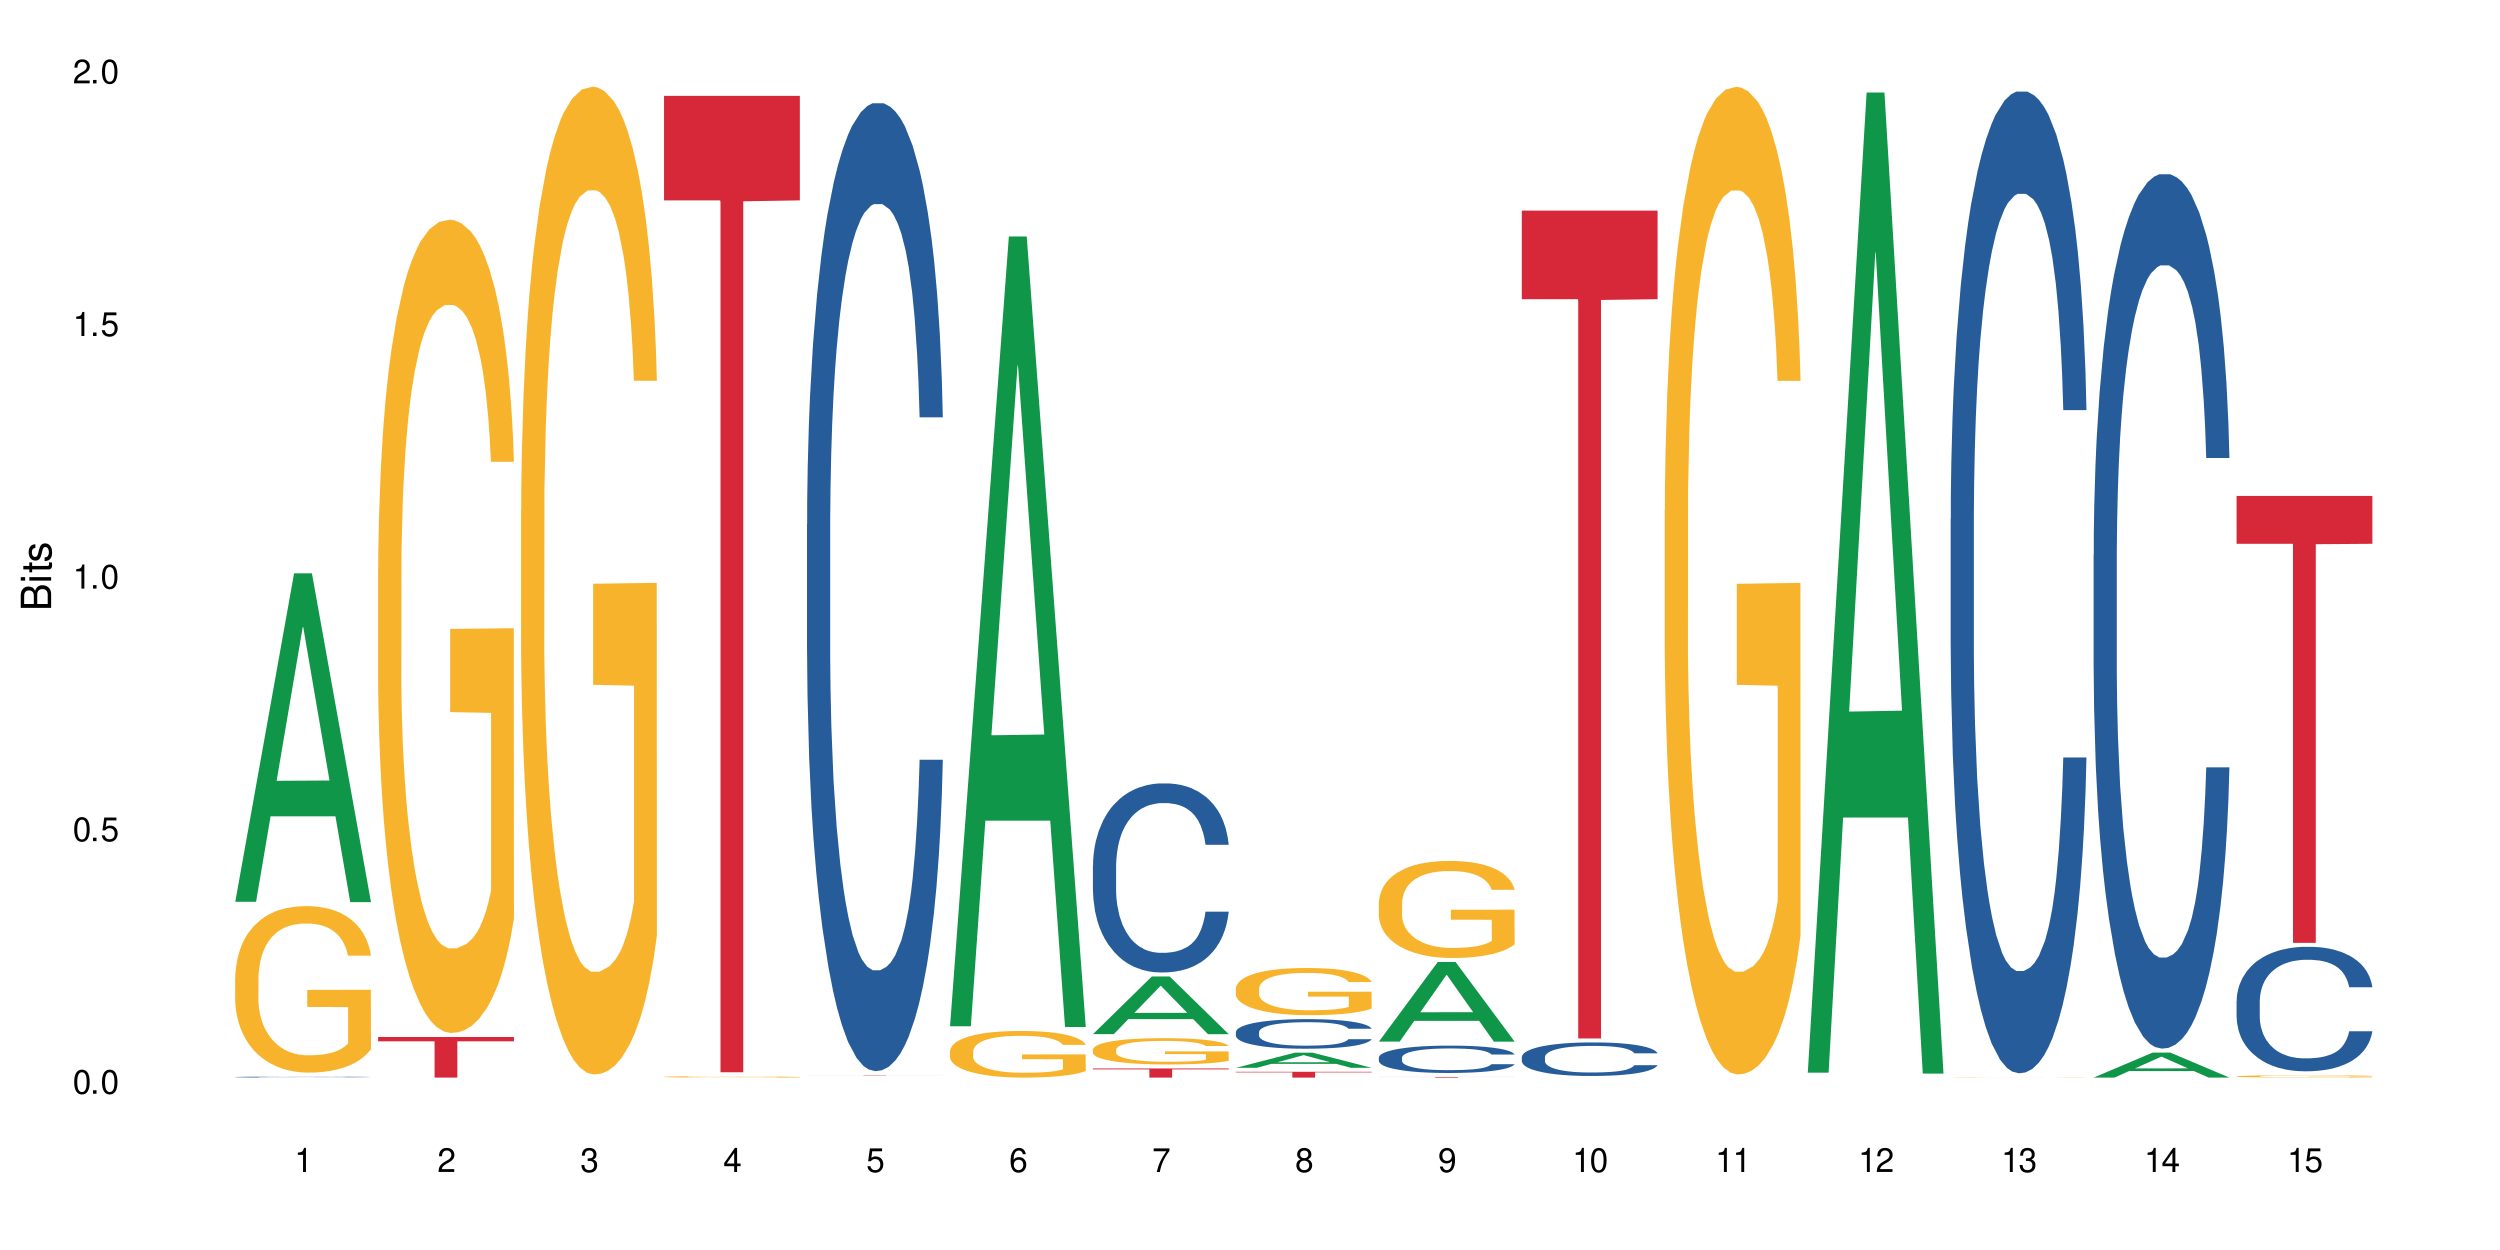 <?xml version="1.0" encoding="UTF-8"?>
<svg xmlns="http://www.w3.org/2000/svg" xmlns:xlink="http://www.w3.org/1999/xlink" width="720" height="360" viewBox="0 0 720 360">
<defs>
<g>
<g id="glyph-0-0">
</g>
<g id="glyph-0-1">
<path d="M 2.641 -6.938 C 2 -6.938 1.422 -6.656 1.078 -6.172 C 0.641 -5.562 0.406 -4.641 0.406 -3.359 C 0.406 -1.016 1.188 0.219 2.641 0.219 C 4.078 0.219 4.859 -1.016 4.859 -3.297 C 4.859 -4.641 4.656 -5.547 4.203 -6.172 C 3.844 -6.656 3.281 -6.938 2.641 -6.938 Z M 2.641 -6.188 C 3.547 -6.188 4 -5.25 4 -3.375 C 4 -1.406 3.562 -0.484 2.625 -0.484 C 1.734 -0.484 1.281 -1.438 1.281 -3.344 C 1.281 -5.25 1.734 -6.188 2.641 -6.188 Z M 2.641 -6.188 "/>
</g>
<g id="glyph-0-2">
<path d="M 1.828 -1 L 0.828 -1 L 0.828 0 L 1.828 0 Z M 1.828 -1 "/>
</g>
<g id="glyph-0-3">
<path d="M 4.562 -6.797 L 1.062 -6.797 L 0.547 -3.094 L 1.328 -3.094 C 1.719 -3.562 2.047 -3.734 2.578 -3.734 C 3.484 -3.734 4.062 -3.109 4.062 -2.094 C 4.062 -1.125 3.484 -0.531 2.578 -0.531 C 1.828 -0.531 1.375 -0.906 1.188 -1.672 L 0.328 -1.672 C 0.453 -1.109 0.547 -0.844 0.75 -0.594 C 1.125 -0.078 1.828 0.219 2.594 0.219 C 3.969 0.219 4.922 -0.781 4.922 -2.219 C 4.922 -3.562 4.031 -4.484 2.719 -4.484 C 2.25 -4.484 1.859 -4.359 1.469 -4.062 L 1.734 -5.969 L 4.562 -5.969 Z M 4.562 -6.797 "/>
</g>
<g id="glyph-0-4">
<path d="M 2.484 -4.938 L 2.484 0 L 3.328 0 L 3.328 -6.938 L 2.766 -6.938 C 2.469 -5.875 2.281 -5.734 0.984 -5.562 L 0.984 -4.938 Z M 2.484 -4.938 "/>
</g>
<g id="glyph-0-5">
<path d="M 4.859 -0.828 L 1.281 -0.828 C 1.359 -1.406 1.672 -1.781 2.5 -2.281 L 3.469 -2.828 C 4.406 -3.344 4.906 -4.062 4.906 -4.906 C 4.906 -5.484 4.672 -6.031 4.266 -6.406 C 3.859 -6.766 3.375 -6.938 2.719 -6.938 C 1.859 -6.938 1.219 -6.625 0.844 -6.031 C 0.609 -5.672 0.5 -5.234 0.484 -4.531 L 1.328 -4.531 C 1.359 -5.016 1.406 -5.281 1.531 -5.516 C 1.75 -5.938 2.188 -6.203 2.703 -6.203 C 3.469 -6.203 4.031 -5.641 4.031 -4.891 C 4.031 -4.344 3.719 -3.859 3.125 -3.516 L 2.234 -3 C 0.812 -2.172 0.406 -1.531 0.328 -0.016 L 4.859 -0.016 Z M 4.859 -0.828 "/>
</g>
<g id="glyph-0-6">
<path d="M 2.125 -3.188 L 2.578 -3.188 C 3.5 -3.188 3.984 -2.766 3.984 -1.922 C 3.984 -1.062 3.469 -0.531 2.594 -0.531 C 1.656 -0.531 1.203 -1 1.156 -2.016 L 0.312 -2.016 C 0.344 -1.453 0.438 -1.094 0.609 -0.781 C 0.953 -0.109 1.625 0.219 2.547 0.219 C 3.953 0.219 4.859 -0.625 4.859 -1.938 C 4.859 -2.828 4.516 -3.297 3.703 -3.594 C 4.344 -3.844 4.656 -4.328 4.656 -5.031 C 4.656 -6.219 3.875 -6.938 2.578 -6.938 C 1.203 -6.938 0.484 -6.172 0.453 -4.703 L 1.297 -4.703 C 1.312 -5.125 1.344 -5.359 1.453 -5.578 C 1.641 -5.969 2.062 -6.203 2.594 -6.203 C 3.344 -6.203 3.797 -5.75 3.797 -5 C 3.797 -4.516 3.609 -4.219 3.25 -4.047 C 3.016 -3.953 2.703 -3.922 2.125 -3.906 Z M 2.125 -3.188 "/>
</g>
<g id="glyph-0-7">
<path d="M 3.141 -1.672 L 3.141 0 L 3.984 0 L 3.984 -1.672 L 4.984 -1.672 L 4.984 -2.438 L 3.984 -2.438 L 3.984 -6.938 L 3.359 -6.938 L 0.266 -2.578 L 0.266 -1.672 Z M 3.141 -2.438 L 1 -2.438 L 3.141 -5.5 Z M 3.141 -2.438 "/>
</g>
<g id="glyph-0-8">
<path d="M 4.781 -5.125 C 4.609 -6.266 3.891 -6.938 2.844 -6.938 C 2.094 -6.938 1.422 -6.578 1.031 -5.953 C 0.594 -5.266 0.406 -4.422 0.406 -3.172 C 0.406 -2 0.578 -1.25 0.984 -0.641 C 1.359 -0.078 1.953 0.219 2.703 0.219 C 3.984 0.219 4.922 -0.75 4.922 -2.094 C 4.922 -3.375 4.062 -4.281 2.844 -4.281 C 2.172 -4.281 1.641 -4.031 1.281 -3.516 C 1.281 -5.234 1.828 -6.188 2.797 -6.188 C 3.391 -6.188 3.797 -5.797 3.938 -5.125 Z M 2.734 -3.531 C 3.547 -3.531 4.062 -2.953 4.062 -2.031 C 4.062 -1.156 3.484 -0.531 2.703 -0.531 C 1.922 -0.531 1.328 -1.188 1.328 -2.078 C 1.328 -2.938 1.906 -3.531 2.734 -3.531 Z M 2.734 -3.531 "/>
</g>
<g id="glyph-0-9">
<path d="M 4.984 -6.797 L 0.438 -6.797 L 0.438 -5.969 L 4.109 -5.969 C 2.5 -3.656 1.828 -2.234 1.328 0 L 2.219 0 C 2.594 -2.172 3.453 -4.047 4.984 -6.094 Z M 4.984 -6.797 "/>
</g>
<g id="glyph-0-10">
<path d="M 3.75 -3.656 C 4.469 -4.094 4.688 -4.438 4.688 -5.078 C 4.688 -6.172 3.844 -6.938 2.641 -6.938 C 1.438 -6.938 0.594 -6.172 0.594 -5.094 C 0.594 -4.438 0.812 -4.094 1.516 -3.656 C 0.734 -3.266 0.359 -2.703 0.359 -1.922 C 0.359 -0.656 1.281 0.219 2.641 0.219 C 3.984 0.219 4.922 -0.656 4.922 -1.922 C 4.922 -2.703 4.531 -3.266 3.75 -3.656 Z M 2.641 -6.188 C 3.359 -6.188 3.812 -5.75 3.812 -5.062 C 3.812 -4.406 3.344 -3.984 2.641 -3.984 C 1.922 -3.984 1.453 -4.406 1.453 -5.078 C 1.453 -5.75 1.922 -6.188 2.641 -6.188 Z M 2.641 -3.266 C 3.484 -3.266 4.062 -2.719 4.062 -1.906 C 4.062 -1.078 3.484 -0.531 2.625 -0.531 C 1.797 -0.531 1.219 -1.094 1.219 -1.906 C 1.219 -2.719 1.781 -3.266 2.641 -3.266 Z M 2.641 -3.266 "/>
</g>
<g id="glyph-0-11">
<path d="M 0.516 -1.578 C 0.672 -0.453 1.406 0.219 2.438 0.219 C 3.188 0.219 3.859 -0.141 4.266 -0.766 C 4.688 -1.453 4.891 -2.297 4.891 -3.547 C 4.891 -4.719 4.703 -5.453 4.312 -6.078 C 3.938 -6.641 3.344 -6.938 2.594 -6.938 C 1.297 -6.938 0.359 -5.969 0.359 -4.625 C 0.359 -3.344 1.234 -2.453 2.453 -2.453 C 3.094 -2.453 3.578 -2.672 4.016 -3.203 C 4 -1.484 3.469 -0.531 2.5 -0.531 C 1.906 -0.531 1.484 -0.906 1.359 -1.578 Z M 2.578 -6.203 C 3.375 -6.203 3.969 -5.531 3.969 -4.641 C 3.969 -3.797 3.391 -3.188 2.547 -3.188 C 1.734 -3.188 1.234 -3.766 1.234 -4.688 C 1.234 -5.562 1.797 -6.203 2.578 -6.203 Z M 2.578 -6.203 "/>
</g>
<g id="glyph-1-0">
</g>
<g id="glyph-1-1">
<path d="M 0 -0.953 L 0 -4.891 C 0 -5.719 -0.234 -6.344 -0.734 -6.797 C -1.188 -7.234 -1.812 -7.469 -2.5 -7.469 C -3.547 -7.469 -4.188 -7 -4.625 -5.875 C -4.984 -6.688 -5.625 -7.094 -6.531 -7.094 C -7.172 -7.094 -7.734 -6.859 -8.141 -6.391 C -8.562 -5.922 -8.75 -5.344 -8.75 -4.5 L -8.75 -0.953 Z M -4.984 -2.062 L -7.766 -2.062 L -7.766 -4.219 C -7.766 -4.844 -7.688 -5.203 -7.453 -5.5 C -7.219 -5.812 -6.859 -5.969 -6.375 -5.969 C -5.891 -5.969 -5.531 -5.812 -5.297 -5.5 C -5.062 -5.203 -4.984 -4.844 -4.984 -4.219 Z M -0.984 -2.062 L -4 -2.062 L -4 -4.781 C -4 -5.766 -3.438 -6.359 -2.484 -6.359 C -1.547 -6.359 -0.984 -5.766 -0.984 -4.781 Z M -0.984 -2.062 "/>
</g>
<g id="glyph-1-2">
<path d="M -6.281 -1.797 L -6.281 -0.797 L 0 -0.797 L 0 -1.797 Z M -8.75 -1.797 L -8.75 -0.797 L -7.484 -0.797 L -7.484 -1.797 Z M -8.75 -1.797 "/>
</g>
<g id="glyph-1-3">
<path d="M -6.281 -3.047 L -6.281 -2.016 L -8.016 -2.016 L -8.016 -1.016 L -6.281 -1.016 L -6.281 -0.172 L -5.469 -0.172 L -5.469 -1.016 L -0.719 -1.016 C -0.078 -1.016 0.281 -1.453 0.281 -2.234 C 0.281 -2.5 0.25 -2.719 0.188 -3.047 L -0.641 -3.047 C -0.609 -2.906 -0.594 -2.766 -0.594 -2.562 C -0.594 -2.141 -0.719 -2.016 -1.156 -2.016 L -5.469 -2.016 L -5.469 -3.047 Z M -6.281 -3.047 "/>
</g>
<g id="glyph-1-4">
<path d="M -4.531 -5.25 C -5.766 -5.25 -6.469 -4.422 -6.469 -2.969 C -6.469 -1.516 -5.719 -0.562 -4.547 -0.562 C -3.562 -0.562 -3.094 -1.062 -2.734 -2.562 L -2.516 -3.484 C -2.344 -4.188 -2.094 -4.469 -1.641 -4.469 C -1.047 -4.469 -0.641 -3.875 -0.641 -3 C -0.641 -2.453 -0.797 -2 -1.062 -1.75 C -1.25 -1.594 -1.422 -1.531 -1.875 -1.469 L -1.875 -0.406 C -0.422 -0.453 0.281 -1.266 0.281 -2.922 C 0.281 -4.5 -0.5 -5.516 -1.719 -5.516 C -2.656 -5.516 -3.172 -4.984 -3.469 -3.734 L -3.703 -2.766 C -3.891 -1.953 -4.156 -1.609 -4.594 -1.609 C -5.188 -1.609 -5.547 -2.125 -5.547 -2.938 C -5.547 -3.75 -5.203 -4.172 -4.531 -4.203 Z M -4.531 -5.25 "/>
</g>
</g>
</defs>
<rect x="-72" y="-36" width="864" height="432" fill="rgb(100%, 100%, 100%)" fill-opacity="1"/>
<path fill-rule="nonzero" fill="rgb(6.275%, 58.824%, 28.235%)" fill-opacity="1" d="M 67.73 259.723 L 67.773 259.637 L 84.695 165.129 L 89.836 165.129 L 106.844 259.812 L 100.867 259.812 L 96.605 235.098 L 77.926 235.098 L 73.75 259.723 L 67.73 259.723 L 79.723 224.871 L 94.895 224.785 L 87.328 180.598 L 87.246 180.508 L 87.16 180.777 L 79.684 224.785 L 79.723 224.871 Z M 67.73 259.723 "/>
<path fill-rule="nonzero" fill="rgb(14.51%, 36.078%, 60%)" fill-opacity="1" d="M 67.73 310.191 L 67.777 310.188 L 67.777 310.184 L 67.922 310.172 L 68.254 310.16 L 68.59 310.152 L 69.449 310.137 L 70.641 310.121 L 71.879 310.109 L 72.785 310.105 L 73.598 310.098 L 75.457 310.09 L 76.652 310.086 L 77.938 310.078 L 79.512 310.074 L 80.656 310.074 L 83.234 310.07 L 85.141 310.066 L 93.105 310.066 L 94.633 310.07 L 95.922 310.074 L 98.164 310.078 L 100.168 310.086 L 101.074 310.09 L 102.504 310.098 L 103.602 310.105 L 104.363 310.113 L 105.223 310.121 L 105.984 310.133 L 106.559 310.148 L 106.844 310.16 L 100.168 310.16 L 99.832 310.148 L 99.449 310.141 L 98.734 310.129 L 98.02 310.121 L 97.02 310.113 L 96.113 310.109 L 94.871 310.105 L 93.773 310.102 L 92.629 310.098 L 91.531 310.098 L 89.434 310.094 L 87 310.094 L 86.094 310.098 L 84.234 310.098 L 83.234 310.102 L 81.801 310.105 L 80.801 310.105 L 79.609 310.113 L 78.797 310.117 L 77.797 310.125 L 77.078 310.129 L 76.27 310.137 L 75.793 310.145 L 75.363 310.152 L 74.98 310.16 L 74.695 310.168 L 74.504 310.18 L 74.41 310.188 L 74.41 310.23 L 74.504 310.238 L 74.742 310.25 L 75.363 310.266 L 76.27 310.277 L 77.32 310.289 L 78.32 310.297 L 78.891 310.301 L 79.656 310.305 L 80.848 310.309 L 82.566 310.316 L 83.566 310.316 L 85.094 310.32 L 90.625 310.32 L 91.867 310.316 L 93.156 310.316 L 94.918 310.312 L 96.016 310.309 L 96.969 310.301 L 97.688 310.297 L 98.164 310.293 L 98.879 310.285 L 99.449 310.277 L 99.879 310.27 L 100.168 310.258 L 106.844 310.258 L 106.559 310.27 L 105.699 310.285 L 105.031 310.297 L 104.27 310.305 L 103.172 310.312 L 102.266 310.32 L 101.074 310.324 L 99.977 310.332 L 98.781 310.336 L 97.02 310.34 L 95.875 310.344 L 94.633 310.344 L 93.156 310.348 L 91.293 310.348 L 89.289 310.352 L 85.426 310.352 L 83.949 310.348 L 81.992 310.348 L 79.559 310.34 L 77.797 310.336 L 76.414 310.332 L 75.219 310.328 L 73.883 310.32 L 72.168 310.309 L 71.117 310.301 L 70.402 310.293 L 69.59 310.281 L 69.02 310.273 L 68.352 310.258 L 67.875 310.238 L 67.73 310.227 Z M 67.73 310.191 "/>
<path fill-rule="nonzero" fill="rgb(96.863%, 70.196%, 16.863%)" fill-opacity="1" d="M 67.73 281.5 L 67.777 281.457 L 67.777 280.582 L 67.969 278.609 L 68.445 275.895 L 69.066 273.66 L 69.734 271.91 L 70.164 270.988 L 70.879 269.676 L 71.5 268.711 L 73.074 266.742 L 75.078 264.902 L 76.172 264.113 L 77.414 263.367 L 79.18 262.535 L 79.988 262.23 L 82.469 261.527 L 85.285 261.09 L 88.383 260.957 L 89.816 261.004 L 91.77 261.18 L 94.441 261.66 L 95.969 262.098 L 97.16 262.535 L 98.402 263.105 L 99.926 263.98 L 101.359 265.031 L 102.504 266.082 L 103.648 267.398 L 104.602 268.801 L 105.414 270.332 L 106.129 272.172 L 106.559 273.703 L 106.844 275.238 L 100.215 275.238 L 99.832 273.703 L 99.402 272.523 L 98.688 271.078 L 97.973 270.027 L 97.258 269.191 L 95.922 268.055 L 94.777 267.355 L 93.344 266.742 L 91.961 266.348 L 90.387 266.082 L 89.434 265.996 L 86.906 265.996 L 84.617 266.301 L 83.281 266.652 L 82.328 267.004 L 80.992 267.66 L 80.18 268.188 L 79.703 268.535 L 78.273 269.895 L 77.32 271.121 L 76.793 271.953 L 76.125 273.266 L 75.648 274.449 L 75.125 276.203 L 74.84 277.516 L 74.457 280.492 L 74.41 288.379 L 74.551 290.043 L 74.84 291.836 L 75.219 293.414 L 75.793 295.078 L 76.363 296.348 L 77.367 298.059 L 78.227 299.195 L 78.891 299.941 L 80.18 301.125 L 80.703 301.52 L 81.945 302.305 L 83.234 302.918 L 84.809 303.445 L 86 303.707 L 87.906 303.926 L 90.34 303.926 L 93.203 303.664 L 95.016 303.312 L 96.254 302.965 L 97.066 302.656 L 98.066 302.176 L 98.781 301.738 L 99.449 301.254 L 100.262 300.512 L 100.262 290.043 L 88.48 290 L 88.48 285.094 L 106.797 285.051 L 106.844 302.176 L 105.844 303.355 L 104.602 304.496 L 103.41 305.371 L 102.168 306.117 L 100.406 306.949 L 98.973 307.473 L 96.781 308.086 L 94.777 308.48 L 92.676 308.746 L 90.816 308.875 L 88.621 308.918 L 86.668 308.832 L 84.57 308.57 L 82.898 308.219 L 81.371 307.781 L 79.848 307.211 L 77.938 306.293 L 76.699 305.547 L 75.41 304.629 L 74.121 303.531 L 72.977 302.352 L 72.215 301.43 L 71.453 300.379 L 70.641 299.066 L 69.879 297.574 L 69.305 296.219 L 68.781 294.684 L 68.398 293.238 L 68.016 291.27 L 67.828 289.691 L 67.73 288.332 Z M 67.73 281.5 "/>
<path fill-rule="nonzero" fill="rgb(96.863%, 70.196%, 16.863%)" fill-opacity="1" d="M 108.902 163.594 L 108.949 163.379 L 108.949 159.102 L 109.141 149.477 L 109.617 136.211 L 110.238 125.305 L 110.906 116.746 L 111.336 112.254 L 112.051 105.836 L 112.672 101.129 L 114.246 91.504 L 116.25 82.52 L 117.344 78.668 L 118.586 75.031 L 120.352 70.969 L 121.16 69.473 L 123.641 66.047 L 126.457 63.91 L 129.555 63.27 L 130.988 63.48 L 132.941 64.336 L 135.613 66.691 L 137.141 68.828 L 138.332 70.969 L 139.574 73.75 L 141.098 78.027 L 142.531 83.16 L 143.676 88.297 L 144.82 94.715 L 145.773 101.559 L 146.586 109.047 L 147.301 118.031 L 147.73 125.516 L 148.016 133.004 L 141.387 133.004 L 141.004 125.516 L 140.574 119.742 L 139.859 112.684 L 139.145 107.547 L 138.43 103.484 L 137.094 97.922 L 135.949 94.5 L 134.516 91.504 L 133.133 89.578 L 131.559 88.297 L 130.605 87.867 L 128.078 87.867 L 125.789 89.367 L 124.453 91.078 L 123.5 92.789 L 122.164 95.996 L 121.352 98.562 L 120.875 100.273 L 119.445 106.906 L 118.488 112.895 L 117.965 116.961 L 117.297 123.379 L 116.82 129.152 L 116.297 137.711 L 116.008 144.129 L 115.629 158.672 L 115.582 197.18 L 115.723 205.309 L 116.008 214.078 L 116.391 221.777 L 116.965 229.906 L 117.535 236.109 L 118.539 244.453 L 119.395 250.016 L 120.062 253.652 L 121.352 259.426 L 121.875 261.352 L 123.117 265.203 L 124.406 268.199 L 125.98 270.766 L 127.172 272.047 L 129.078 273.117 L 131.512 273.117 L 134.375 271.836 L 136.188 270.125 L 137.426 268.41 L 138.238 266.914 L 139.238 264.562 L 139.953 262.422 L 140.621 260.07 L 141.434 256.434 L 141.434 205.309 L 129.652 205.094 L 129.652 181.133 L 147.969 180.922 L 148.016 264.562 L 147.016 270.336 L 145.773 275.898 L 144.582 280.176 L 143.34 283.812 L 141.578 287.879 L 140.145 290.445 L 137.949 293.441 L 135.949 295.363 L 133.848 296.648 L 131.988 297.289 L 129.793 297.504 L 127.84 297.078 L 125.742 295.793 L 124.07 294.082 L 122.543 291.941 L 121.02 289.16 L 119.109 284.668 L 117.871 281.031 L 116.582 276.539 L 115.293 271.191 L 114.148 265.418 L 113.387 260.926 L 112.625 255.789 L 111.812 249.375 L 111.051 242.102 L 110.477 235.469 L 109.953 227.98 L 109.57 220.922 L 109.188 211.297 L 108.996 203.594 L 108.902 196.965 Z M 108.902 163.594 "/>
<path fill-rule="nonzero" fill="rgb(83.922%, 15.686%, 22.353%)" fill-opacity="1" d="M 108.902 298.652 L 148.016 298.652 L 148.016 299.902 L 131.715 299.914 L 131.715 310.352 L 125.156 310.352 L 125.156 299.926 L 125.062 299.902 L 108.902 299.902 Z M 108.902 298.652 "/>
<path fill-rule="nonzero" fill="rgb(96.863%, 70.196%, 16.863%)" fill-opacity="1" d="M 150.074 146.816 L 150.121 146.555 L 150.121 141.359 L 150.312 129.668 L 150.789 113.559 L 151.41 100.309 L 152.078 89.918 L 152.508 84.461 L 153.223 76.668 L 153.844 70.949 L 155.418 59.258 L 157.418 48.348 L 158.516 43.672 L 159.758 39.254 L 161.523 34.316 L 162.332 32.5 L 164.812 28.344 L 167.629 25.742 L 170.727 24.965 L 172.16 25.223 L 174.113 26.262 L 176.785 29.121 L 178.312 31.719 L 179.504 34.316 L 180.746 37.695 L 182.27 42.891 L 183.703 49.125 L 184.848 55.363 L 185.992 63.156 L 186.945 71.469 L 187.758 80.562 L 188.473 91.477 L 188.902 100.57 L 189.188 109.66 L 182.559 109.66 L 182.176 100.57 L 181.746 93.555 L 181.031 84.98 L 180.316 78.746 L 179.602 73.809 L 178.266 67.055 L 177.121 62.898 L 175.688 59.258 L 174.305 56.922 L 172.73 55.363 L 171.777 54.844 L 169.25 54.844 L 166.961 56.66 L 165.625 58.738 L 164.672 60.816 L 163.336 64.715 L 162.523 67.832 L 162.047 69.91 L 160.617 77.965 L 159.66 85.238 L 159.137 90.176 L 158.469 97.969 L 157.992 104.984 L 157.469 115.379 L 157.18 123.172 L 156.801 140.84 L 156.754 187.605 L 156.895 197.477 L 157.18 208.129 L 157.562 217.484 L 158.137 227.355 L 158.707 234.891 L 159.711 245.023 L 160.566 251.777 L 161.234 256.195 L 162.523 263.207 L 163.047 265.547 L 164.289 270.223 L 165.578 273.859 L 167.148 276.98 L 168.344 278.539 L 170.25 279.836 L 172.684 279.836 L 175.547 278.277 L 177.359 276.199 L 178.598 274.121 L 179.41 272.301 L 180.41 269.445 L 181.125 266.848 L 181.793 263.988 L 182.605 259.57 L 182.605 197.477 L 170.824 197.219 L 170.824 168.117 L 189.141 167.859 L 189.188 269.445 L 188.188 276.461 L 186.945 283.215 L 185.754 288.41 L 184.512 292.828 L 182.746 297.762 L 181.316 300.883 L 179.121 304.52 L 177.121 306.855 L 175.02 308.414 L 173.16 309.195 L 170.965 309.453 L 169.012 308.934 L 166.91 307.375 L 165.242 305.297 L 163.715 302.699 L 162.191 299.32 L 160.281 293.867 L 159.043 289.449 L 157.754 283.992 L 156.465 277.5 L 155.32 270.484 L 154.559 265.027 L 153.793 258.793 L 152.984 250.996 L 152.219 242.164 L 151.648 234.109 L 151.125 225.016 L 150.742 216.441 L 150.359 204.754 L 150.168 195.398 L 150.074 187.344 Z M 150.074 146.816 "/>
<path fill-rule="nonzero" fill="rgb(96.863%, 70.196%, 16.863%)" fill-opacity="1" d="M 191.246 310.125 L 191.293 310.121 L 191.293 310.117 L 191.484 310.098 L 191.961 310.078 L 192.582 310.059 L 193.25 310.043 L 193.68 310.035 L 194.395 310.027 L 195.016 310.02 L 196.59 310 L 198.59 309.984 L 199.688 309.98 L 200.93 309.973 L 202.695 309.965 L 203.504 309.965 L 205.984 309.957 L 208.801 309.953 L 213.332 309.953 L 215.285 309.957 L 217.957 309.961 L 219.484 309.965 L 220.676 309.965 L 221.918 309.973 L 223.441 309.977 L 224.875 309.988 L 226.02 309.996 L 227.164 310.008 L 228.117 310.02 L 228.93 310.031 L 229.645 310.047 L 230.074 310.059 L 230.359 310.07 L 223.73 310.07 L 223.348 310.059 L 222.918 310.051 L 221.488 310.027 L 220.77 310.023 L 219.438 310.012 L 218.293 310.008 L 216.859 310 L 215.477 309.996 L 208.133 309.996 L 206.797 310 L 205.84 310.004 L 204.508 310.008 L 203.695 310.012 L 201.789 310.027 L 200.832 310.039 L 200.309 310.043 L 199.641 310.055 L 199.164 310.066 L 198.641 310.078 L 198.352 310.09 L 197.973 310.113 L 197.922 310.18 L 198.066 310.195 L 198.352 310.207 L 198.734 310.223 L 199.309 310.234 L 199.879 310.246 L 200.883 310.262 L 201.738 310.27 L 202.406 310.277 L 203.695 310.285 L 204.219 310.289 L 205.461 310.297 L 206.746 310.301 L 208.32 310.305 L 209.516 310.309 L 216.719 310.309 L 218.531 310.305 L 219.77 310.301 L 220.582 310.297 L 221.582 310.293 L 222.297 310.289 L 222.965 310.285 L 223.777 310.281 L 223.777 310.195 L 211.996 310.195 L 211.996 310.152 L 230.312 310.152 L 230.359 310.293 L 229.355 310.305 L 228.117 310.312 L 226.926 310.32 L 225.684 310.328 L 223.918 310.332 L 222.488 310.34 L 220.293 310.344 L 218.293 310.348 L 216.191 310.348 L 214.332 310.352 L 212.137 310.352 L 210.184 310.348 L 208.082 310.348 L 206.414 310.344 L 203.359 310.336 L 201.453 310.328 L 200.215 310.324 L 198.926 310.316 L 197.637 310.305 L 196.492 310.297 L 195.73 310.289 L 194.965 310.281 L 194.156 310.27 L 193.391 310.258 L 192.82 310.246 L 192.297 310.234 L 191.531 310.203 L 191.34 310.191 L 191.246 310.18 Z M 191.246 310.125 "/>
<path fill-rule="nonzero" fill="rgb(83.922%, 15.686%, 22.353%)" fill-opacity="1" d="M 191.246 27.613 L 230.359 27.613 L 230.359 57.711 L 214.059 57.977 L 214.059 308.809 L 207.5 308.809 L 207.5 58.238 L 207.402 57.711 L 191.246 57.711 Z M 191.246 27.613 "/>
<path fill-rule="nonzero" fill="rgb(14.51%, 36.078%, 60%)" fill-opacity="1" d="M 232.418 151.023 L 232.465 150.77 L 232.465 144.652 L 232.609 134.969 L 232.941 122.738 L 233.277 114.332 L 234.133 99.297 L 235.328 84.773 L 236.566 73.562 L 237.473 66.938 L 238.285 61.84 L 240.145 52.414 L 241.336 47.57 L 242.625 43.242 L 244.199 38.91 L 245.344 36.359 L 247.918 32.285 L 249.828 30.5 L 251.305 29.734 L 254.504 29.734 L 256.41 30.754 L 257.793 32.027 L 259.32 34.066 L 260.609 36.359 L 262.848 41.965 L 264.852 49.102 L 265.758 53.18 L 267.191 61.078 L 268.285 68.723 L 269.051 75.348 L 269.91 84.773 L 270.672 96.238 L 271.246 109.234 L 271.531 120.191 L 264.852 120.191 L 264.52 110 L 264.137 102.102 L 263.422 91.652 L 262.707 84.266 L 261.703 76.875 L 260.797 72.035 L 259.559 67.191 L 258.461 64.133 L 257.316 61.84 L 256.219 60.312 L 254.121 58.785 L 251.688 58.785 L 250.781 59.293 L 248.922 61.332 L 247.918 63.113 L 246.488 66.684 L 245.488 69.996 L 244.293 75.09 L 243.484 79.422 L 242.48 86.047 L 241.766 91.906 L 240.957 100.316 L 240.48 106.688 L 240.051 113.82 L 239.668 122.23 L 239.383 131.148 L 239.191 140.574 L 239.094 149.75 L 239.094 189.242 L 239.191 198.418 L 239.43 209.117 L 240.051 224.66 L 240.957 238.168 L 242.004 248.867 L 243.008 256.512 L 243.578 260.078 L 244.344 264.156 L 245.535 269.254 L 247.25 274.348 L 248.254 276.387 L 249.781 278.426 L 251.355 279.445 L 253.453 279.445 L 255.312 278.426 L 256.555 277.152 L 257.84 275.113 L 259.605 270.781 L 260.703 266.703 L 261.656 261.863 L 262.371 257.023 L 262.848 252.945 L 263.566 245.047 L 264.137 236.383 L 264.566 227.465 L 264.852 218.801 L 271.531 218.801 L 271.246 228.992 L 270.816 238.93 L 270.387 246.32 L 269.719 255.238 L 268.953 263.137 L 267.859 272.055 L 266.953 277.914 L 265.758 284.285 L 264.66 289.129 L 263.469 293.457 L 261.703 298.555 L 260.559 301.102 L 259.32 303.395 L 257.84 305.434 L 255.98 307.219 L 253.977 308.238 L 252.117 308.492 L 250.113 307.984 L 248.637 306.965 L 246.68 304.672 L 244.246 300.082 L 242.48 295.242 L 241.098 290.402 L 239.906 285.305 L 238.57 278.426 L 236.852 267.215 L 235.805 258.551 L 235.09 251.418 L 234.277 241.48 L 233.707 232.559 L 233.039 218.293 L 232.559 200.199 L 232.418 186.188 Z M 232.418 151.023 "/>
<path fill-rule="nonzero" fill="rgb(83.922%, 15.686%, 22.353%)" fill-opacity="1" d="M 232.418 309.637 L 271.531 309.637 L 271.531 309.648 L 255.23 309.648 L 255.23 309.73 L 248.672 309.73 L 248.672 309.648 L 232.418 309.648 Z M 232.418 309.637 "/>
<path fill-rule="nonzero" fill="rgb(6.275%, 58.824%, 28.235%)" fill-opacity="1" d="M 273.59 295.562 L 273.629 295.348 L 290.555 68.094 L 295.695 68.094 L 312.703 295.773 L 306.727 295.773 L 302.465 236.344 L 283.785 236.344 L 279.605 295.562 L 273.59 295.562 L 285.582 211.758 L 300.75 211.543 L 293.188 105.293 L 293.105 105.078 L 293.02 105.723 L 285.539 211.543 L 285.582 211.758 Z M 273.59 295.562 "/>
<path fill-rule="nonzero" fill="rgb(96.863%, 70.196%, 16.863%)" fill-opacity="1" d="M 273.59 302.672 L 273.637 302.66 L 273.637 302.414 L 273.828 301.863 L 274.305 301.102 L 274.926 300.477 L 275.594 299.988 L 276.023 299.73 L 276.738 299.363 L 277.355 299.094 L 278.93 298.539 L 280.934 298.023 L 282.031 297.805 L 283.273 297.598 L 285.035 297.363 L 285.848 297.277 L 288.328 297.082 L 291.141 296.957 L 294.242 296.922 L 295.672 296.934 L 297.629 296.984 L 300.301 297.117 L 301.828 297.242 L 303.02 297.363 L 304.258 297.523 L 305.785 297.77 L 307.215 298.062 L 308.363 298.355 L 309.508 298.723 L 310.461 299.117 L 311.27 299.547 L 311.988 300.062 L 312.414 300.488 L 312.703 300.918 L 306.07 300.918 L 305.691 300.488 L 305.262 300.16 L 304.547 299.754 L 303.832 299.461 L 303.113 299.227 L 301.777 298.906 L 300.633 298.711 L 299.203 298.539 L 297.82 298.43 L 296.246 298.355 L 295.293 298.332 L 292.766 298.332 L 290.473 298.418 L 289.141 298.516 L 288.184 298.613 L 286.848 298.797 L 286.039 298.945 L 285.562 299.043 L 284.129 299.422 L 283.176 299.766 L 282.652 300 L 281.984 300.367 L 281.508 300.699 L 280.98 301.188 L 280.695 301.559 L 280.316 302.391 L 280.266 304.598 L 280.41 305.066 L 280.695 305.566 L 281.078 306.008 L 281.648 306.477 L 282.223 306.832 L 283.223 307.309 L 284.082 307.629 L 284.75 307.836 L 286.039 308.168 L 286.562 308.277 L 287.805 308.5 L 289.09 308.672 L 290.664 308.816 L 291.859 308.891 L 293.766 308.953 L 296.199 308.953 L 299.059 308.879 L 300.871 308.781 L 302.113 308.684 L 302.922 308.598 L 303.926 308.461 L 304.641 308.34 L 305.309 308.203 L 306.121 307.996 L 306.121 305.066 L 294.34 305.051 L 294.34 303.68 L 312.656 303.668 L 312.703 308.461 L 311.699 308.793 L 310.461 309.113 L 309.27 309.355 L 308.027 309.566 L 306.262 309.797 L 304.832 309.945 L 302.637 310.117 L 300.633 310.227 L 298.535 310.301 L 296.676 310.34 L 294.48 310.352 L 292.527 310.324 L 290.426 310.254 L 288.758 310.152 L 287.23 310.031 L 285.703 309.871 L 283.797 309.613 L 282.555 309.406 L 281.27 309.148 L 279.98 308.84 L 278.836 308.512 L 278.074 308.254 L 277.309 307.957 L 276.5 307.59 L 275.734 307.176 L 275.164 306.793 L 274.637 306.363 L 274.258 305.961 L 273.875 305.406 L 273.684 304.965 L 273.59 304.586 Z M 273.59 302.672 "/>
<path fill-rule="nonzero" fill="rgb(6.275%, 58.824%, 28.235%)" fill-opacity="1" d="M 314.762 297.832 L 314.801 297.816 L 331.727 281.23 L 336.867 281.23 L 353.875 297.848 L 347.898 297.848 L 343.637 293.512 L 324.957 293.512 L 320.777 297.832 L 314.762 297.832 L 326.754 291.715 L 341.922 291.699 L 334.359 283.945 L 334.273 283.93 L 334.191 283.977 L 326.711 291.699 L 326.754 291.715 Z M 314.762 297.832 "/>
<path fill-rule="nonzero" fill="rgb(14.51%, 36.078%, 60%)" fill-opacity="1" d="M 314.762 249.324 L 314.809 249.273 L 314.809 248.078 L 314.953 246.188 L 315.285 243.801 L 315.621 242.156 L 316.477 239.219 L 317.672 236.383 L 318.91 234.191 L 319.816 232.898 L 320.629 231.902 L 322.488 230.062 L 323.68 229.117 L 324.969 228.27 L 326.543 227.426 L 327.688 226.926 L 330.262 226.129 L 332.172 225.781 L 333.648 225.633 L 336.844 225.633 L 338.754 225.832 L 340.137 226.082 L 341.664 226.477 L 342.949 226.926 L 345.191 228.02 L 347.195 229.414 L 348.102 230.211 L 349.531 231.754 L 350.629 233.246 L 351.395 234.543 L 352.25 236.383 L 353.016 238.621 L 353.586 241.16 L 353.875 243.301 L 347.195 243.301 L 346.863 241.312 L 346.48 239.77 L 345.766 237.727 L 345.051 236.285 L 344.047 234.84 L 343.141 233.895 L 341.902 232.949 L 340.805 232.352 L 339.66 231.902 L 338.562 231.605 L 336.465 231.305 L 334.031 231.305 L 333.125 231.406 L 331.266 231.805 L 330.262 232.152 L 328.832 232.848 L 327.832 233.496 L 326.637 234.492 L 325.828 235.34 L 324.824 236.633 L 324.109 237.777 L 323.297 239.418 L 322.82 240.664 L 322.391 242.059 L 322.012 243.699 L 321.727 245.441 L 321.535 247.285 L 321.438 249.074 L 321.438 256.789 L 321.535 258.582 L 321.773 260.672 L 322.391 263.707 L 323.297 266.348 L 324.348 268.438 L 325.352 269.93 L 325.922 270.629 L 326.684 271.422 L 327.879 272.418 L 329.594 273.414 L 330.598 273.812 L 332.121 274.211 L 333.695 274.41 L 335.797 274.41 L 337.656 274.211 L 338.895 273.961 L 340.184 273.562 L 341.949 272.719 L 343.047 271.922 L 344 270.977 L 344.715 270.031 L 345.191 269.234 L 345.906 267.691 L 346.48 266 L 346.91 264.258 L 347.195 262.562 L 353.875 262.562 L 353.586 264.555 L 353.16 266.496 L 352.73 267.938 L 352.062 269.68 L 351.297 271.223 L 350.199 272.965 L 349.293 274.109 L 348.102 275.355 L 347.004 276.301 L 345.812 277.148 L 344.047 278.145 L 342.902 278.641 L 341.664 279.09 L 340.184 279.488 L 338.324 279.836 L 336.32 280.035 L 334.461 280.082 L 332.457 279.984 L 330.977 279.785 L 329.023 279.336 L 326.59 278.441 L 324.824 277.496 L 323.441 276.551 L 322.25 275.555 L 320.914 274.211 L 319.195 272.02 L 318.148 270.328 L 317.434 268.934 L 316.621 266.992 L 316.047 265.25 L 315.379 262.465 L 314.902 258.93 L 314.762 256.191 Z M 314.762 249.324 "/>
<path fill-rule="nonzero" fill="rgb(96.863%, 70.196%, 16.863%)" fill-opacity="1" d="M 314.762 302.238 L 314.809 302.23 L 314.809 302.094 L 315 301.781 L 315.477 301.352 L 316.098 301 L 316.766 300.723 L 317.191 300.578 L 317.91 300.371 L 318.527 300.219 L 320.102 299.906 L 322.105 299.617 L 323.203 299.492 L 324.445 299.375 L 326.207 299.242 L 327.02 299.195 L 329.5 299.086 L 332.312 299.016 L 335.414 298.996 L 336.844 299.004 L 338.801 299.031 L 341.473 299.105 L 343 299.176 L 344.191 299.242 L 345.43 299.332 L 346.957 299.473 L 348.387 299.637 L 349.531 299.805 L 350.68 300.012 L 351.633 300.234 L 352.441 300.477 L 353.16 300.766 L 353.586 301.008 L 353.875 301.25 L 347.242 301.25 L 346.863 301.008 L 346.434 300.82 L 345.719 300.594 L 345 300.426 L 344.285 300.297 L 342.949 300.117 L 341.805 300.004 L 340.375 299.906 L 338.992 299.844 L 337.418 299.805 L 336.465 299.789 L 333.938 299.789 L 331.645 299.84 L 330.309 299.895 L 329.355 299.949 L 328.02 300.055 L 327.211 300.137 L 326.734 300.191 L 325.301 300.406 L 324.348 300.598 L 323.824 300.73 L 323.156 300.938 L 322.68 301.125 L 322.152 301.402 L 321.867 301.609 L 321.484 302.078 L 321.438 303.324 L 321.582 303.586 L 321.867 303.871 L 322.25 304.117 L 322.82 304.383 L 323.395 304.582 L 324.395 304.852 L 325.254 305.031 L 325.922 305.148 L 327.211 305.336 L 327.734 305.398 L 328.977 305.523 L 330.262 305.621 L 331.836 305.703 L 333.031 305.742 L 334.938 305.777 L 337.371 305.777 L 340.23 305.738 L 342.043 305.684 L 343.285 305.625 L 344.094 305.578 L 345.098 305.504 L 345.812 305.434 L 346.48 305.355 L 347.293 305.238 L 347.293 303.586 L 335.508 303.578 L 335.508 302.805 L 353.824 302.797 L 353.875 305.504 L 352.871 305.688 L 351.633 305.867 L 350.438 306.008 L 349.199 306.125 L 347.434 306.254 L 346.004 306.34 L 343.809 306.434 L 341.805 306.496 L 339.707 306.539 L 337.848 306.559 L 335.652 306.566 L 333.695 306.555 L 331.598 306.512 L 329.93 306.457 L 328.402 306.387 L 326.875 306.297 L 324.969 306.152 L 323.727 306.035 L 322.441 305.891 L 321.152 305.715 L 320.008 305.531 L 319.246 305.383 L 318.48 305.219 L 317.672 305.012 L 316.906 304.777 L 316.336 304.562 L 315.809 304.32 L 315.43 304.09 L 315.047 303.781 L 314.855 303.531 L 314.762 303.316 Z M 314.762 302.238 "/>
<path fill-rule="nonzero" fill="rgb(83.922%, 15.686%, 22.353%)" fill-opacity="1" d="M 314.762 307.715 L 353.875 307.715 L 353.875 307.996 L 337.574 307.996 L 337.574 310.352 L 331.016 310.352 L 331.016 308 L 330.918 307.996 L 314.762 307.996 Z M 314.762 307.715 "/>
<path fill-rule="nonzero" fill="rgb(6.275%, 58.824%, 28.235%)" fill-opacity="1" d="M 355.934 307.531 L 355.973 307.527 L 372.898 303.176 L 378.039 303.176 L 395.047 307.535 L 389.07 307.535 L 384.809 306.398 L 366.129 306.398 L 361.949 307.531 L 355.934 307.531 L 367.926 305.926 L 383.094 305.922 L 375.531 303.891 L 375.445 303.887 L 375.363 303.898 L 367.883 305.922 L 367.926 305.926 Z M 355.934 307.531 "/>
<path fill-rule="nonzero" fill="rgb(14.51%, 36.078%, 60%)" fill-opacity="1" d="M 355.934 297.223 L 355.98 297.215 L 355.98 297.027 L 356.125 296.73 L 356.457 296.355 L 356.789 296.102 L 357.648 295.641 L 358.844 295.195 L 360.082 294.855 L 360.988 294.652 L 361.801 294.496 L 363.66 294.207 L 364.852 294.059 L 366.141 293.93 L 367.715 293.797 L 368.859 293.719 L 371.434 293.594 L 373.344 293.539 L 374.82 293.516 L 378.016 293.516 L 379.926 293.547 L 381.309 293.586 L 382.836 293.648 L 384.121 293.719 L 386.363 293.891 L 388.367 294.105 L 389.273 294.23 L 390.703 294.473 L 391.801 294.707 L 392.566 294.91 L 393.422 295.195 L 394.188 295.547 L 394.758 295.945 L 395.047 296.277 L 388.367 296.277 L 388.035 295.969 L 387.652 295.727 L 386.938 295.406 L 386.223 295.18 L 385.219 294.957 L 384.312 294.809 L 383.074 294.66 L 381.977 294.566 L 380.832 294.496 L 379.734 294.449 L 377.637 294.402 L 375.203 294.402 L 374.297 294.418 L 372.438 294.48 L 371.434 294.535 L 370.004 294.645 L 369 294.746 L 367.809 294.902 L 367 295.035 L 365.996 295.234 L 365.281 295.414 L 364.469 295.672 L 363.992 295.867 L 363.562 296.086 L 363.184 296.34 L 362.895 296.613 L 362.707 296.902 L 362.609 297.184 L 362.609 298.387 L 362.707 298.668 L 362.945 298.996 L 363.562 299.469 L 364.469 299.883 L 365.52 300.211 L 366.52 300.445 L 367.094 300.551 L 367.855 300.676 L 369.051 300.832 L 370.766 300.988 L 371.77 301.051 L 373.293 301.113 L 374.867 301.145 L 376.969 301.145 L 378.828 301.113 L 380.066 301.074 L 381.355 301.012 L 383.121 300.879 L 384.219 300.754 L 385.172 300.605 L 385.887 300.461 L 386.363 300.336 L 387.078 300.094 L 387.652 299.828 L 388.082 299.555 L 388.367 299.293 L 395.047 299.293 L 394.758 299.602 L 394.328 299.906 L 393.902 300.133 L 393.234 300.406 L 392.469 300.645 L 391.371 300.918 L 390.465 301.098 L 389.273 301.293 L 388.176 301.441 L 386.984 301.57 L 385.219 301.727 L 384.074 301.805 L 382.836 301.875 L 381.355 301.938 L 379.496 301.992 L 377.492 302.023 L 375.633 302.031 L 373.629 302.016 L 372.148 301.984 L 370.195 301.914 L 367.762 301.773 L 365.996 301.625 L 364.613 301.48 L 363.422 301.324 L 362.086 301.113 L 360.367 300.77 L 359.32 300.504 L 358.602 300.289 L 357.793 299.984 L 357.219 299.711 L 356.551 299.277 L 356.074 298.723 L 355.934 298.297 Z M 355.934 297.223 "/>
<path fill-rule="nonzero" fill="rgb(96.863%, 70.196%, 16.863%)" fill-opacity="1" d="M 355.934 284.602 L 355.98 284.59 L 355.98 284.344 L 356.172 283.785 L 356.648 283.016 L 357.27 282.383 L 357.938 281.887 L 358.363 281.625 L 359.082 281.254 L 359.699 280.98 L 361.273 280.422 L 363.277 279.902 L 364.375 279.68 L 365.613 279.469 L 367.379 279.23 L 368.191 279.145 L 370.672 278.945 L 373.484 278.82 L 376.586 278.785 L 378.016 278.797 L 379.973 278.848 L 382.645 278.984 L 384.172 279.105 L 385.363 279.23 L 386.602 279.391 L 388.129 279.641 L 389.559 279.938 L 390.703 280.234 L 391.848 280.609 L 392.805 281.004 L 393.613 281.441 L 394.328 281.961 L 394.758 282.395 L 395.047 282.828 L 388.414 282.828 L 388.035 282.395 L 387.605 282.059 L 386.891 281.648 L 386.172 281.352 L 385.457 281.117 L 384.121 280.793 L 382.977 280.598 L 381.547 280.422 L 380.164 280.309 L 378.59 280.234 L 377.637 280.211 L 375.105 280.211 L 372.816 280.297 L 371.48 280.398 L 370.527 280.496 L 369.191 280.684 L 368.383 280.832 L 367.906 280.93 L 366.473 281.316 L 365.52 281.664 L 364.996 281.898 L 364.328 282.27 L 363.852 282.605 L 363.324 283.102 L 363.039 283.473 L 362.656 284.316 L 362.609 286.551 L 362.754 287.023 L 363.039 287.531 L 363.422 287.977 L 363.992 288.449 L 364.566 288.809 L 365.566 289.293 L 366.426 289.617 L 367.094 289.828 L 368.383 290.16 L 368.906 290.273 L 370.148 290.496 L 371.434 290.668 L 373.008 290.82 L 374.199 290.895 L 376.109 290.957 L 378.543 290.957 L 381.402 290.879 L 383.215 290.781 L 384.457 290.684 L 385.266 290.594 L 386.27 290.457 L 386.984 290.336 L 387.652 290.199 L 388.461 289.988 L 388.461 287.023 L 376.68 287.012 L 376.68 285.621 L 394.996 285.609 L 395.047 290.457 L 394.043 290.793 L 392.805 291.117 L 391.609 291.363 L 390.371 291.574 L 388.605 291.812 L 387.176 291.961 L 384.98 292.133 L 382.977 292.246 L 380.879 292.32 L 379.02 292.355 L 376.824 292.371 L 374.867 292.344 L 372.77 292.27 L 371.102 292.172 L 369.574 292.047 L 368.047 291.887 L 366.141 291.625 L 364.898 291.414 L 363.613 291.152 L 362.324 290.844 L 361.18 290.508 L 360.414 290.246 L 359.652 289.949 L 358.844 289.578 L 358.078 289.156 L 357.508 288.773 L 356.98 288.336 L 356.602 287.93 L 356.219 287.371 L 356.027 286.922 L 355.934 286.539 Z M 355.934 284.602 "/>
<path fill-rule="nonzero" fill="rgb(83.922%, 15.686%, 22.353%)" fill-opacity="1" d="M 355.934 308.68 L 395.047 308.68 L 395.047 308.859 L 378.746 308.859 L 378.746 310.352 L 372.188 310.352 L 372.188 308.863 L 372.09 308.859 L 355.934 308.859 Z M 355.934 308.68 "/>
<path fill-rule="nonzero" fill="rgb(6.275%, 58.824%, 28.235%)" fill-opacity="1" d="M 397.105 299.977 L 397.145 299.953 L 414.07 277.055 L 419.211 277.055 L 436.219 299.996 L 430.242 299.996 L 425.98 294.008 L 407.301 294.008 L 403.121 299.977 L 397.105 299.977 L 409.098 291.531 L 424.266 291.508 L 416.703 280.801 L 416.617 280.781 L 416.535 280.844 L 409.055 291.508 L 409.098 291.531 Z M 397.105 299.977 "/>
<path fill-rule="nonzero" fill="rgb(14.51%, 36.078%, 60%)" fill-opacity="1" d="M 397.105 304.57 L 397.152 304.562 L 397.152 304.391 L 397.293 304.117 L 397.629 303.77 L 397.961 303.531 L 398.82 303.109 L 400.012 302.699 L 401.254 302.383 L 402.16 302.195 L 402.973 302.051 L 404.832 301.785 L 406.023 301.648 L 407.312 301.523 L 408.887 301.402 L 410.031 301.332 L 412.605 301.215 L 414.516 301.164 L 415.992 301.145 L 419.188 301.145 L 421.098 301.172 L 422.48 301.207 L 424.008 301.266 L 425.293 301.332 L 427.535 301.488 L 429.539 301.691 L 430.445 301.805 L 431.875 302.027 L 432.973 302.246 L 433.738 302.43 L 434.594 302.699 L 435.359 303.023 L 435.93 303.391 L 436.219 303.699 L 429.539 303.699 L 429.207 303.41 L 428.824 303.188 L 428.109 302.891 L 427.395 302.684 L 426.391 302.473 L 425.484 302.336 L 424.246 302.199 L 423.148 302.113 L 422.004 302.051 L 420.906 302.008 L 418.809 301.965 L 416.375 301.965 L 415.469 301.977 L 413.609 302.035 L 412.605 302.086 L 411.176 302.188 L 410.172 302.281 L 408.98 302.426 L 408.172 302.547 L 407.168 302.734 L 406.453 302.898 L 405.641 303.137 L 405.164 303.316 L 404.734 303.52 L 404.355 303.754 L 404.066 304.008 L 403.879 304.273 L 403.781 304.535 L 403.781 305.648 L 403.879 305.906 L 404.117 306.211 L 404.734 306.648 L 405.641 307.031 L 406.691 307.332 L 407.691 307.551 L 408.266 307.648 L 409.027 307.766 L 410.223 307.91 L 411.938 308.055 L 412.941 308.109 L 414.465 308.168 L 416.039 308.195 L 418.141 308.195 L 420 308.168 L 421.238 308.133 L 422.527 308.074 L 424.293 307.953 L 425.391 307.836 L 426.344 307.699 L 427.059 307.562 L 427.535 307.449 L 428.25 307.227 L 428.824 306.98 L 429.254 306.73 L 429.539 306.484 L 436.219 306.484 L 435.93 306.773 L 435.5 307.051 L 435.07 307.262 L 434.406 307.512 L 433.641 307.738 L 432.543 307.988 L 431.637 308.152 L 430.445 308.332 L 429.348 308.469 L 428.156 308.594 L 426.391 308.738 L 425.246 308.809 L 424.008 308.875 L 422.527 308.93 L 420.668 308.98 L 418.664 309.012 L 416.805 309.02 L 414.801 309.004 L 413.32 308.973 L 411.367 308.91 L 408.934 308.781 L 407.168 308.645 L 405.785 308.508 L 404.594 308.363 L 403.258 308.168 L 401.539 307.852 L 400.492 307.605 L 399.773 307.406 L 398.965 307.125 L 398.391 306.871 L 397.723 306.469 L 397.246 305.957 L 397.105 305.562 Z M 397.105 304.57 "/>
<path fill-rule="nonzero" fill="rgb(96.863%, 70.196%, 16.863%)" fill-opacity="1" d="M 397.105 259.918 L 397.152 259.895 L 397.152 259.383 L 397.344 258.234 L 397.82 256.648 L 398.441 255.348 L 399.105 254.324 L 399.535 253.789 L 400.254 253.023 L 400.871 252.461 L 402.445 251.312 L 404.449 250.238 L 405.547 249.781 L 406.785 249.344 L 408.551 248.859 L 409.363 248.68 L 411.844 248.273 L 414.656 248.016 L 417.758 247.941 L 419.188 247.965 L 421.145 248.07 L 423.816 248.348 L 425.34 248.605 L 426.535 248.859 L 427.773 249.191 L 429.301 249.703 L 430.73 250.316 L 431.875 250.93 L 433.02 251.695 L 433.977 252.512 L 434.785 253.406 L 435.5 254.48 L 435.93 255.371 L 436.219 256.266 L 429.586 256.266 L 429.207 255.371 L 428.777 254.684 L 428.059 253.84 L 427.344 253.227 L 426.629 252.742 L 425.293 252.078 L 424.148 251.668 L 422.719 251.312 L 421.336 251.082 L 419.762 250.93 L 418.809 250.879 L 416.277 250.879 L 413.988 251.059 L 412.652 251.262 L 411.699 251.465 L 410.363 251.848 L 409.555 252.156 L 409.078 252.359 L 407.645 253.152 L 406.691 253.867 L 406.168 254.352 L 405.5 255.117 L 405.023 255.809 L 404.496 256.828 L 404.211 257.594 L 403.828 259.332 L 403.781 263.93 L 403.926 264.898 L 404.211 265.945 L 404.594 266.867 L 405.164 267.836 L 405.738 268.578 L 406.738 269.574 L 407.598 270.238 L 408.266 270.672 L 409.555 271.359 L 410.078 271.59 L 411.316 272.051 L 412.605 272.41 L 414.18 272.715 L 415.371 272.867 L 417.281 272.996 L 419.715 272.996 L 422.574 272.844 L 424.387 272.637 L 425.629 272.434 L 426.438 272.254 L 427.441 271.973 L 428.156 271.719 L 428.824 271.438 L 429.633 271.004 L 429.633 264.898 L 417.852 264.875 L 417.852 262.012 L 436.168 261.988 L 436.219 271.973 L 435.215 272.664 L 433.977 273.328 L 432.781 273.84 L 431.543 274.273 L 429.777 274.758 L 428.348 275.062 L 426.152 275.422 L 424.148 275.652 L 422.051 275.805 L 420.191 275.883 L 417.996 275.906 L 416.039 275.855 L 413.941 275.703 L 412.273 275.5 L 410.746 275.242 L 409.219 274.91 L 407.312 274.375 L 406.07 273.941 L 404.785 273.406 L 403.496 272.766 L 402.352 272.078 L 401.586 271.539 L 400.824 270.926 L 400.012 270.16 L 399.25 269.293 L 398.68 268.5 L 398.152 267.605 L 397.773 266.766 L 397.391 265.613 L 397.199 264.695 L 397.105 263.902 Z M 397.105 259.918 "/>
<path fill-rule="nonzero" fill="rgb(83.922%, 15.686%, 22.353%)" fill-opacity="1" d="M 397.105 310.164 L 436.219 310.164 L 436.219 310.184 L 419.914 310.184 L 419.914 310.352 L 413.359 310.352 L 413.359 310.184 L 397.105 310.184 Z M 397.105 310.164 "/>
<path fill-rule="nonzero" fill="rgb(14.51%, 36.078%, 60%)" fill-opacity="1" d="M 438.277 304.426 L 438.324 304.414 L 438.324 304.203 L 438.465 303.867 L 438.801 303.445 L 439.133 303.152 L 439.992 302.633 L 441.184 302.129 L 442.426 301.742 L 443.332 301.512 L 444.141 301.336 L 446.004 301.008 L 447.195 300.84 L 448.484 300.691 L 450.059 300.539 L 451.203 300.453 L 453.777 300.309 L 455.688 300.25 L 457.164 300.223 L 460.359 300.223 L 462.27 300.258 L 463.652 300.301 L 465.176 300.371 L 466.465 300.453 L 468.707 300.645 L 470.711 300.895 L 471.617 301.035 L 473.047 301.309 L 474.145 301.574 L 474.91 301.801 L 475.766 302.129 L 476.531 302.527 L 477.102 302.977 L 477.387 303.355 L 470.711 303.355 L 470.375 303.004 L 469.996 302.73 L 469.281 302.367 L 468.562 302.113 L 467.562 301.855 L 466.656 301.688 L 465.418 301.52 L 464.32 301.414 L 463.176 301.336 L 462.078 301.281 L 459.977 301.227 L 457.547 301.227 L 456.641 301.246 L 454.781 301.316 L 453.777 301.379 L 452.348 301.504 L 451.344 301.617 L 450.152 301.793 L 449.34 301.945 L 448.34 302.172 L 447.625 302.375 L 446.812 302.668 L 446.336 302.887 L 445.906 303.137 L 445.527 303.426 L 445.238 303.734 L 445.047 304.062 L 444.953 304.379 L 444.953 305.75 L 445.047 306.066 L 445.289 306.438 L 445.906 306.977 L 446.812 307.445 L 447.863 307.816 L 448.863 308.078 L 449.438 308.203 L 450.199 308.344 L 451.395 308.52 L 453.109 308.699 L 454.113 308.77 L 455.637 308.84 L 457.211 308.875 L 459.312 308.875 L 461.172 308.84 L 462.41 308.793 L 463.699 308.723 L 465.465 308.574 L 466.562 308.434 L 467.516 308.266 L 468.23 308.098 L 468.707 307.957 L 469.422 307.684 L 469.996 307.383 L 470.426 307.074 L 470.711 306.773 L 477.387 306.773 L 477.102 307.125 L 476.672 307.469 L 476.242 307.727 L 475.574 308.035 L 474.812 308.309 L 473.715 308.617 L 472.809 308.82 L 471.617 309.043 L 470.52 309.211 L 469.328 309.359 L 467.562 309.535 L 466.418 309.625 L 465.176 309.703 L 463.699 309.773 L 461.84 309.836 L 459.836 309.871 L 457.977 309.879 L 455.973 309.863 L 454.492 309.828 L 452.539 309.746 L 450.105 309.59 L 448.34 309.422 L 446.957 309.254 L 445.766 309.078 L 444.43 308.84 L 442.711 308.449 L 441.664 308.148 L 440.945 307.902 L 440.137 307.559 L 439.562 307.25 L 438.895 306.754 L 438.418 306.129 L 438.277 305.645 Z M 438.277 304.426 "/>
<path fill-rule="nonzero" fill="rgb(83.922%, 15.686%, 22.353%)" fill-opacity="1" d="M 438.277 60.645 L 477.387 60.645 L 477.387 86.164 L 461.086 86.391 L 461.086 299.074 L 454.527 299.074 L 454.527 86.613 L 454.434 86.164 L 438.277 86.164 Z M 438.277 60.645 "/>
<path fill-rule="nonzero" fill="rgb(96.863%, 70.196%, 16.863%)" fill-opacity="1" d="M 479.445 146.832 L 479.496 146.57 L 479.496 141.375 L 479.688 129.688 L 480.164 113.582 L 480.781 100.332 L 481.449 89.941 L 481.879 84.488 L 482.594 76.695 L 483.215 70.98 L 484.789 59.289 L 486.793 48.379 L 487.891 43.703 L 489.129 39.289 L 490.895 34.352 L 491.707 32.535 L 494.188 28.379 L 497 25.781 L 500.102 25 L 501.531 25.262 L 503.488 26.301 L 506.16 29.156 L 507.684 31.754 L 508.879 34.352 L 510.117 37.73 L 511.645 42.926 L 513.074 49.16 L 514.219 55.395 L 515.363 63.188 L 516.316 71.5 L 517.129 80.59 L 517.844 91.5 L 518.273 100.594 L 518.559 109.684 L 511.93 109.684 L 511.547 100.594 L 511.121 93.578 L 510.402 85.008 L 509.688 78.773 L 508.973 73.836 L 507.637 67.082 L 506.492 62.926 L 505.062 59.289 L 503.68 56.953 L 502.105 55.395 L 501.148 54.875 L 498.621 54.875 L 496.332 56.691 L 494.996 58.77 L 494.043 60.848 L 492.707 64.746 L 491.898 67.863 L 491.418 69.941 L 489.988 77.992 L 489.035 85.266 L 488.512 90.203 L 487.844 97.996 L 487.363 105.008 L 486.84 115.398 L 486.555 123.191 L 486.172 140.855 L 486.125 187.613 L 486.27 197.484 L 486.555 208.137 L 486.938 217.488 L 487.508 227.359 L 488.082 234.895 L 489.082 245.023 L 489.941 251.777 L 490.609 256.195 L 491.898 263.207 L 492.422 265.547 L 493.66 270.223 L 494.949 273.859 L 496.523 276.977 L 497.715 278.535 L 499.625 279.832 L 502.055 279.832 L 504.918 278.273 L 506.73 276.195 L 507.973 274.117 L 508.781 272.301 L 509.785 269.441 L 510.5 266.844 L 511.168 263.988 L 511.977 259.57 L 511.977 197.484 L 500.195 197.227 L 500.195 168.133 L 518.512 167.871 L 518.559 269.441 L 517.559 276.457 L 516.316 283.211 L 515.125 288.406 L 513.887 292.82 L 512.121 297.758 L 510.691 300.875 L 508.496 304.512 L 506.492 306.848 L 504.395 308.406 L 502.535 309.188 L 500.34 309.445 L 498.383 308.926 L 496.285 307.367 L 494.617 305.289 L 493.09 302.691 L 491.562 299.316 L 489.656 293.859 L 488.414 289.445 L 487.125 283.988 L 485.84 277.496 L 484.695 270.48 L 483.93 265.027 L 483.168 258.793 L 482.355 251 L 481.594 242.168 L 481.02 234.113 L 480.496 225.023 L 480.113 216.449 L 479.734 204.762 L 479.543 195.406 L 479.445 187.355 Z M 479.445 146.832 "/>
<path fill-rule="nonzero" fill="rgb(6.275%, 58.824%, 28.235%)" fill-opacity="1" d="M 520.617 308.93 L 520.66 308.664 L 537.586 26.656 L 542.723 26.656 L 559.73 309.195 L 553.758 309.195 L 549.492 235.441 L 530.816 235.441 L 526.637 308.93 L 520.617 308.93 L 532.613 204.934 L 547.781 204.668 L 540.219 72.816 L 540.133 72.551 L 540.051 73.348 L 532.57 204.668 L 532.613 204.934 Z M 520.617 308.93 "/>
<path fill-rule="nonzero" fill="rgb(14.51%, 36.078%, 60%)" fill-opacity="1" d="M 561.789 149.398 L 561.84 149.141 L 561.84 142.938 L 561.98 133.117 L 562.316 120.711 L 562.648 112.18 L 563.508 96.934 L 564.699 82.203 L 565.941 70.832 L 566.848 64.109 L 567.656 58.941 L 569.516 49.379 L 570.711 44.469 L 571.996 40.074 L 573.57 35.684 L 574.715 33.098 L 577.293 28.961 L 579.199 27.152 L 580.68 26.379 L 583.875 26.379 L 585.781 27.41 L 587.168 28.703 L 588.691 30.77 L 589.98 33.098 L 592.223 38.781 L 594.227 46.02 L 595.133 50.156 L 596.562 58.168 L 597.66 65.918 L 598.422 72.641 L 599.281 82.203 L 600.043 93.832 L 600.617 107.012 L 600.902 118.125 L 594.227 118.125 L 593.891 107.789 L 593.512 99.777 L 592.793 89.18 L 592.078 81.684 L 591.078 74.191 L 590.172 69.281 L 588.93 64.367 L 587.832 61.27 L 586.688 58.941 L 585.594 57.391 L 583.492 55.84 L 581.062 55.84 L 580.156 56.355 L 578.293 58.426 L 577.293 60.234 L 575.863 63.852 L 574.859 67.211 L 573.668 72.383 L 572.855 76.773 L 571.855 83.492 L 571.141 89.438 L 570.328 97.969 L 569.852 104.43 L 569.422 111.664 L 569.039 120.191 L 568.754 129.238 L 568.562 138.801 L 568.469 148.105 L 568.469 188.164 L 568.562 197.469 L 568.801 208.324 L 569.422 224.086 L 570.328 237.785 L 571.379 248.641 L 572.379 256.395 L 572.953 260.012 L 573.715 264.148 L 574.906 269.316 L 576.625 274.484 L 577.625 276.551 L 579.152 278.621 L 580.727 279.652 L 582.824 279.652 L 584.688 278.621 L 585.926 277.328 L 587.215 275.258 L 588.98 270.867 L 590.074 266.73 L 591.031 261.82 L 591.746 256.91 L 592.223 252.773 L 592.938 244.762 L 593.512 235.977 L 593.938 226.93 L 594.227 218.145 L 600.902 218.145 L 600.617 228.48 L 600.188 238.562 L 599.758 246.055 L 599.09 255.102 L 598.328 263.113 L 597.23 272.16 L 596.324 278.102 L 595.133 284.562 L 594.035 289.473 L 592.844 293.867 L 591.078 299.035 L 589.934 301.621 L 588.691 303.945 L 587.215 306.016 L 585.355 307.824 L 583.352 308.859 L 581.488 309.117 L 579.488 308.598 L 578.008 307.566 L 576.051 305.238 L 573.621 300.586 L 571.855 295.676 L 570.473 290.766 L 569.277 285.598 L 567.945 278.621 L 566.227 267.246 L 565.176 258.461 L 564.461 251.223 L 563.652 241.145 L 563.078 232.098 L 562.41 217.625 L 561.934 199.277 L 561.789 185.062 Z M 561.789 149.398 "/>
<path fill-rule="nonzero" fill="rgb(96.863%, 70.196%, 16.863%)" fill-opacity="1" d="M 561.789 310.301 L 561.84 310.301 L 561.84 310.297 L 562.027 310.293 L 562.504 310.289 L 563.125 310.285 L 563.793 310.281 L 564.223 310.281 L 564.938 310.277 L 565.559 310.277 L 567.133 310.273 L 569.137 310.27 L 570.234 310.27 L 571.473 310.266 L 574.051 310.266 L 576.531 310.262 L 588.5 310.262 L 590.027 310.266 L 592.461 310.266 L 593.988 310.27 L 596.562 310.27 L 597.707 310.273 L 598.66 310.277 L 599.473 310.277 L 600.188 310.281 L 600.617 310.285 L 600.902 310.289 L 594.273 310.289 L 593.891 310.285 L 593.461 310.285 L 592.031 310.277 L 591.316 310.277 L 589.98 310.273 L 586.02 310.273 L 584.449 310.27 L 580.965 310.27 L 578.676 310.273 L 574.238 310.273 L 573.762 310.277 L 572.332 310.277 L 571.379 310.281 L 570.852 310.281 L 570.184 310.285 L 569.707 310.285 L 569.184 310.289 L 568.898 310.293 L 568.516 310.297 L 568.469 310.312 L 568.609 310.316 L 568.898 310.32 L 569.277 310.32 L 570.426 310.328 L 571.426 310.332 L 572.953 310.332 L 574.238 310.336 L 574.766 310.336 L 576.004 310.34 L 591.125 310.34 L 592.125 310.336 L 594.32 310.336 L 594.32 310.316 L 582.539 310.316 L 582.539 310.305 L 600.855 310.305 L 600.902 310.336 L 599.902 310.34 L 598.66 310.344 L 596.23 310.344 L 594.465 310.348 L 588.836 310.348 L 586.738 310.352 L 580.727 310.352 L 578.629 310.348 L 573.906 310.348 L 571.996 310.344 L 569.469 310.344 L 568.184 310.34 L 567.039 310.34 L 566.273 310.336 L 565.512 310.336 L 564.699 310.332 L 563.938 310.328 L 563.363 310.328 L 562.84 310.324 L 562.457 310.32 L 562.078 310.316 L 561.887 310.316 L 561.789 310.312 Z M 561.789 310.301 "/>
<path fill-rule="nonzero" fill="rgb(6.275%, 58.824%, 28.235%)" fill-opacity="1" d="M 602.961 310.344 L 603.004 310.336 L 619.926 303.156 L 625.066 303.156 L 642.074 310.352 L 636.098 310.352 L 631.836 308.473 L 613.156 308.473 L 608.98 310.344 L 602.961 310.344 L 614.953 307.695 L 630.125 307.688 L 622.559 304.332 L 622.477 304.324 L 622.395 304.344 L 614.914 307.688 L 614.953 307.695 Z M 602.961 310.344 "/>
<path fill-rule="nonzero" fill="rgb(14.51%, 36.078%, 60%)" fill-opacity="1" d="M 602.961 159.758 L 603.008 159.527 L 603.008 154.004 L 603.152 145.258 L 603.488 134.207 L 603.82 126.613 L 604.68 113.031 L 605.871 99.91 L 607.113 89.781 L 608.02 83.797 L 608.828 79.195 L 610.688 70.676 L 611.883 66.305 L 613.168 62.391 L 614.742 58.477 L 615.887 56.176 L 618.465 52.492 L 620.371 50.883 L 621.852 50.191 L 625.047 50.191 L 626.953 51.113 L 628.336 52.262 L 629.863 54.105 L 631.152 56.176 L 633.395 61.238 L 635.398 67.684 L 636.305 71.367 L 637.734 78.504 L 638.832 85.41 L 639.594 91.395 L 640.453 99.91 L 641.215 110.27 L 641.789 122.008 L 642.074 131.906 L 635.398 131.906 L 635.062 122.699 L 634.684 115.562 L 633.965 106.125 L 633.25 99.449 L 632.25 92.773 L 631.344 88.402 L 630.102 84.027 L 629.004 81.266 L 627.859 79.195 L 626.766 77.812 L 624.664 76.434 L 622.23 76.434 L 621.324 76.891 L 619.465 78.734 L 618.465 80.344 L 617.031 83.566 L 616.031 86.559 L 614.84 91.164 L 614.027 95.078 L 613.027 101.062 L 612.312 106.355 L 611.5 113.953 L 611.023 119.707 L 610.594 126.152 L 610.211 133.746 L 609.926 141.805 L 609.734 150.32 L 609.641 158.605 L 609.641 194.285 L 609.734 202.57 L 609.973 212.238 L 610.594 226.281 L 611.5 238.48 L 612.551 248.148 L 613.551 255.055 L 614.125 258.277 L 614.887 261.957 L 616.078 266.562 L 617.797 271.168 L 618.797 273.008 L 620.324 274.848 L 621.898 275.77 L 623.996 275.77 L 625.855 274.848 L 627.098 273.699 L 628.387 271.855 L 630.148 267.945 L 631.246 264.262 L 632.203 259.887 L 632.918 255.516 L 633.395 251.832 L 634.109 244.695 L 634.684 236.867 L 635.109 228.812 L 635.398 220.988 L 642.074 220.988 L 641.789 230.195 L 641.359 239.172 L 640.93 245.848 L 640.262 253.902 L 639.5 261.039 L 638.402 269.094 L 637.496 274.391 L 636.305 280.145 L 635.207 284.516 L 634.016 288.43 L 632.25 293.035 L 631.105 295.336 L 629.863 297.406 L 628.387 299.25 L 626.523 300.859 L 624.523 301.781 L 622.66 302.012 L 620.66 301.551 L 619.18 300.629 L 617.223 298.559 L 614.793 294.414 L 613.027 290.043 L 611.645 285.668 L 610.449 281.062 L 609.113 274.848 L 607.398 264.723 L 606.348 256.895 L 605.633 250.449 L 604.82 241.473 L 604.25 233.418 L 603.582 220.527 L 603.105 204.184 L 602.961 191.523 Z M 602.961 159.758 "/>
<path fill-rule="nonzero" fill="rgb(14.51%, 36.078%, 60%)" fill-opacity="1" d="M 644.133 288.289 L 644.18 288.258 L 644.18 287.473 L 644.324 286.227 L 644.66 284.652 L 644.992 283.574 L 645.852 281.641 L 647.043 279.773 L 648.285 278.328 L 649.191 277.477 L 650 276.824 L 651.859 275.609 L 653.055 274.988 L 654.34 274.43 L 655.914 273.875 L 657.059 273.547 L 659.637 273.023 L 661.543 272.793 L 663.023 272.695 L 666.219 272.695 L 668.125 272.824 L 669.508 272.988 L 671.035 273.25 L 672.324 273.547 L 674.566 274.266 L 676.57 275.184 L 677.477 275.707 L 678.906 276.723 L 680.004 277.707 L 680.766 278.559 L 681.625 279.773 L 682.387 281.246 L 682.961 282.918 L 683.246 284.324 L 676.57 284.324 L 676.234 283.016 L 675.852 282 L 675.137 280.656 L 674.422 279.707 L 673.422 278.758 L 672.516 278.133 L 671.273 277.512 L 670.176 277.117 L 669.031 276.824 L 667.934 276.625 L 665.836 276.43 L 663.402 276.43 L 662.496 276.496 L 660.637 276.758 L 659.637 276.988 L 658.203 277.445 L 657.203 277.871 L 656.012 278.527 L 655.199 279.082 L 654.199 279.934 L 653.484 280.688 L 652.672 281.77 L 652.195 282.59 L 651.766 283.508 L 651.383 284.59 L 651.098 285.734 L 650.906 286.945 L 650.812 288.125 L 650.812 293.207 L 650.906 294.387 L 651.145 295.762 L 651.766 297.758 L 652.672 299.496 L 653.723 300.871 L 654.723 301.855 L 655.297 302.312 L 656.059 302.84 L 657.25 303.492 L 658.969 304.148 L 659.969 304.41 L 661.496 304.672 L 663.07 304.805 L 665.168 304.805 L 667.027 304.672 L 668.27 304.508 L 669.559 304.246 L 671.32 303.691 L 672.418 303.164 L 673.371 302.543 L 674.09 301.922 L 674.566 301.398 L 675.281 300.383 L 675.852 299.266 L 676.281 298.121 L 676.57 297.008 L 683.246 297.008 L 682.961 298.316 L 682.531 299.594 L 682.102 300.543 L 681.434 301.691 L 680.672 302.707 L 679.574 303.855 L 678.668 304.609 L 677.477 305.426 L 676.379 306.051 L 675.184 306.605 L 673.422 307.262 L 672.277 307.59 L 671.035 307.883 L 669.559 308.145 L 667.695 308.375 L 665.695 308.508 L 663.832 308.539 L 661.828 308.473 L 660.352 308.344 L 658.395 308.047 L 655.965 307.457 L 654.199 306.836 L 652.816 306.215 L 651.621 305.559 L 650.285 304.672 L 648.57 303.23 L 647.52 302.117 L 646.805 301.199 L 645.992 299.922 L 645.422 298.777 L 644.754 296.941 L 644.277 294.613 L 644.133 292.812 Z M 644.133 288.289 "/>
<path fill-rule="nonzero" fill="rgb(96.863%, 70.196%, 16.863%)" fill-opacity="1" d="M 644.133 309.969 L 644.18 309.969 L 644.18 309.957 L 644.371 309.93 L 644.848 309.891 L 645.469 309.863 L 646.137 309.836 L 646.566 309.824 L 647.281 309.805 L 647.902 309.793 L 649.477 309.766 L 651.48 309.738 L 652.578 309.73 L 653.816 309.719 L 655.582 309.707 L 656.391 309.703 L 658.871 309.695 L 661.688 309.688 L 668.172 309.688 L 670.844 309.695 L 672.371 309.703 L 673.562 309.707 L 674.805 309.715 L 676.332 309.727 L 677.762 309.742 L 680.051 309.773 L 681.004 309.793 L 681.816 309.816 L 682.531 309.84 L 682.961 309.863 L 683.246 309.883 L 676.617 309.883 L 676.234 309.863 L 675.805 309.848 L 675.09 309.824 L 673.66 309.801 L 672.324 309.785 L 671.18 309.773 L 669.746 309.766 L 668.363 309.762 L 666.789 309.758 L 665.836 309.754 L 663.309 309.754 L 661.02 309.758 L 659.684 309.766 L 658.73 309.77 L 657.395 309.777 L 656.582 309.785 L 656.105 309.789 L 654.676 309.809 L 653.723 309.828 L 653.195 309.84 L 652.527 309.855 L 652.051 309.871 L 651.527 309.898 L 651.242 309.914 L 650.859 309.957 L 650.812 310.066 L 650.953 310.09 L 651.242 310.113 L 651.621 310.137 L 652.195 310.16 L 652.766 310.176 L 653.77 310.199 L 654.629 310.215 L 655.297 310.227 L 656.582 310.242 L 657.109 310.246 L 658.348 310.258 L 659.637 310.266 L 661.211 310.273 L 662.402 310.277 L 664.309 310.281 L 666.742 310.281 L 669.605 310.277 L 671.418 310.273 L 672.656 310.27 L 673.469 310.262 L 674.469 310.258 L 675.184 310.25 L 675.852 310.242 L 676.664 310.234 L 676.664 310.09 L 664.883 310.09 L 664.883 310.02 L 683.199 310.02 L 683.246 310.258 L 682.246 310.273 L 681.004 310.289 L 679.812 310.301 L 678.57 310.312 L 676.809 310.324 L 675.375 310.332 L 673.184 310.34 L 671.18 310.344 L 669.082 310.348 L 667.219 310.348 L 665.027 310.352 L 663.07 310.348 L 660.973 310.344 L 659.301 310.34 L 657.777 310.336 L 656.25 310.328 L 654.34 310.312 L 653.102 310.305 L 651.812 310.289 L 650.523 310.277 L 649.379 310.258 L 648.617 310.246 L 647.855 310.23 L 647.043 310.215 L 646.281 310.191 L 645.707 310.176 L 645.184 310.152 L 644.801 310.133 L 644.418 310.105 L 644.23 310.082 L 644.133 310.066 Z M 644.133 309.969 "/>
<path fill-rule="nonzero" fill="rgb(83.922%, 15.686%, 22.353%)" fill-opacity="1" d="M 644.133 142.836 L 683.246 142.836 L 683.246 156.613 L 666.945 156.734 L 666.945 271.547 L 660.387 271.547 L 660.387 156.855 L 660.293 156.613 L 644.133 156.613 Z M 644.133 142.836 "/>
<g fill="rgb(0%, 0%, 0%)" fill-opacity="1">
<use xlink:href="#glyph-0-1" x="20.965" y="314.993"/>
<use xlink:href="#glyph-0-2" x="25.965" y="314.993"/>
<use xlink:href="#glyph-0-1" x="28.965" y="314.993"/>
</g>
<g fill="rgb(0%, 0%, 0%)" fill-opacity="1">
<use xlink:href="#glyph-0-1" x="20.965" y="242.251"/>
<use xlink:href="#glyph-0-2" x="25.965" y="242.251"/>
<use xlink:href="#glyph-0-3" x="28.965" y="242.251"/>
</g>
<g fill="rgb(0%, 0%, 0%)" fill-opacity="1">
<use xlink:href="#glyph-0-4" x="20.965" y="169.509"/>
<use xlink:href="#glyph-0-2" x="25.965" y="169.509"/>
<use xlink:href="#glyph-0-1" x="28.965" y="169.509"/>
</g>
<g fill="rgb(0%, 0%, 0%)" fill-opacity="1">
<use xlink:href="#glyph-0-4" x="20.965" y="96.767"/>
<use xlink:href="#glyph-0-2" x="25.965" y="96.767"/>
<use xlink:href="#glyph-0-3" x="28.965" y="96.767"/>
</g>
<g fill="rgb(0%, 0%, 0%)" fill-opacity="1">
<use xlink:href="#glyph-0-5" x="20.965" y="24.024"/>
<use xlink:href="#glyph-0-2" x="25.965" y="24.024"/>
<use xlink:href="#glyph-0-1" x="28.965" y="24.024"/>
</g>
<g fill="rgb(0%, 0%, 0%)" fill-opacity="1">
<use xlink:href="#glyph-0-4" x="84.789" y="337.532"/>
</g>
<g fill="rgb(0%, 0%, 0%)" fill-opacity="1">
<use xlink:href="#glyph-0-5" x="125.961" y="337.532"/>
</g>
<g fill="rgb(0%, 0%, 0%)" fill-opacity="1">
<use xlink:href="#glyph-0-6" x="167.129" y="337.532"/>
</g>
<g fill="rgb(0%, 0%, 0%)" fill-opacity="1">
<use xlink:href="#glyph-0-7" x="208.301" y="337.532"/>
</g>
<g fill="rgb(0%, 0%, 0%)" fill-opacity="1">
<use xlink:href="#glyph-0-3" x="249.473" y="337.532"/>
</g>
<g fill="rgb(0%, 0%, 0%)" fill-opacity="1">
<use xlink:href="#glyph-0-8" x="290.645" y="337.532"/>
</g>
<g fill="rgb(0%, 0%, 0%)" fill-opacity="1">
<use xlink:href="#glyph-0-9" x="331.816" y="337.532"/>
</g>
<g fill="rgb(0%, 0%, 0%)" fill-opacity="1">
<use xlink:href="#glyph-0-10" x="372.988" y="337.532"/>
</g>
<g fill="rgb(0%, 0%, 0%)" fill-opacity="1">
<use xlink:href="#glyph-0-11" x="414.16" y="337.532"/>
</g>
<g fill="rgb(0%, 0%, 0%)" fill-opacity="1">
<use xlink:href="#glyph-0-4" x="452.832" y="337.532"/>
<use xlink:href="#glyph-0-1" x="457.832" y="337.532"/>
</g>
<g fill="rgb(0%, 0%, 0%)" fill-opacity="1">
<use xlink:href="#glyph-0-4" x="494.004" y="337.532"/>
<use xlink:href="#glyph-0-4" x="499.004" y="337.532"/>
</g>
<g fill="rgb(0%, 0%, 0%)" fill-opacity="1">
<use xlink:href="#glyph-0-4" x="535.176" y="337.532"/>
<use xlink:href="#glyph-0-5" x="540.176" y="337.532"/>
</g>
<g fill="rgb(0%, 0%, 0%)" fill-opacity="1">
<use xlink:href="#glyph-0-4" x="576.348" y="337.532"/>
<use xlink:href="#glyph-0-6" x="581.348" y="337.532"/>
</g>
<g fill="rgb(0%, 0%, 0%)" fill-opacity="1">
<use xlink:href="#glyph-0-4" x="617.52" y="337.532"/>
<use xlink:href="#glyph-0-7" x="622.52" y="337.532"/>
</g>
<g fill="rgb(0%, 0%, 0%)" fill-opacity="1">
<use xlink:href="#glyph-0-4" x="658.691" y="337.532"/>
<use xlink:href="#glyph-0-3" x="663.691" y="337.532"/>
</g>
<g fill="rgb(0%, 0%, 0%)" fill-opacity="1">
<use xlink:href="#glyph-1-1" x="14.725" y="176.012"/>
<use xlink:href="#glyph-1-2" x="14.725" y="168.012"/>
<use xlink:href="#glyph-1-3" x="14.725" y="165.012"/>
<use xlink:href="#glyph-1-4" x="14.725" y="162.012"/>
</g>
</svg>
